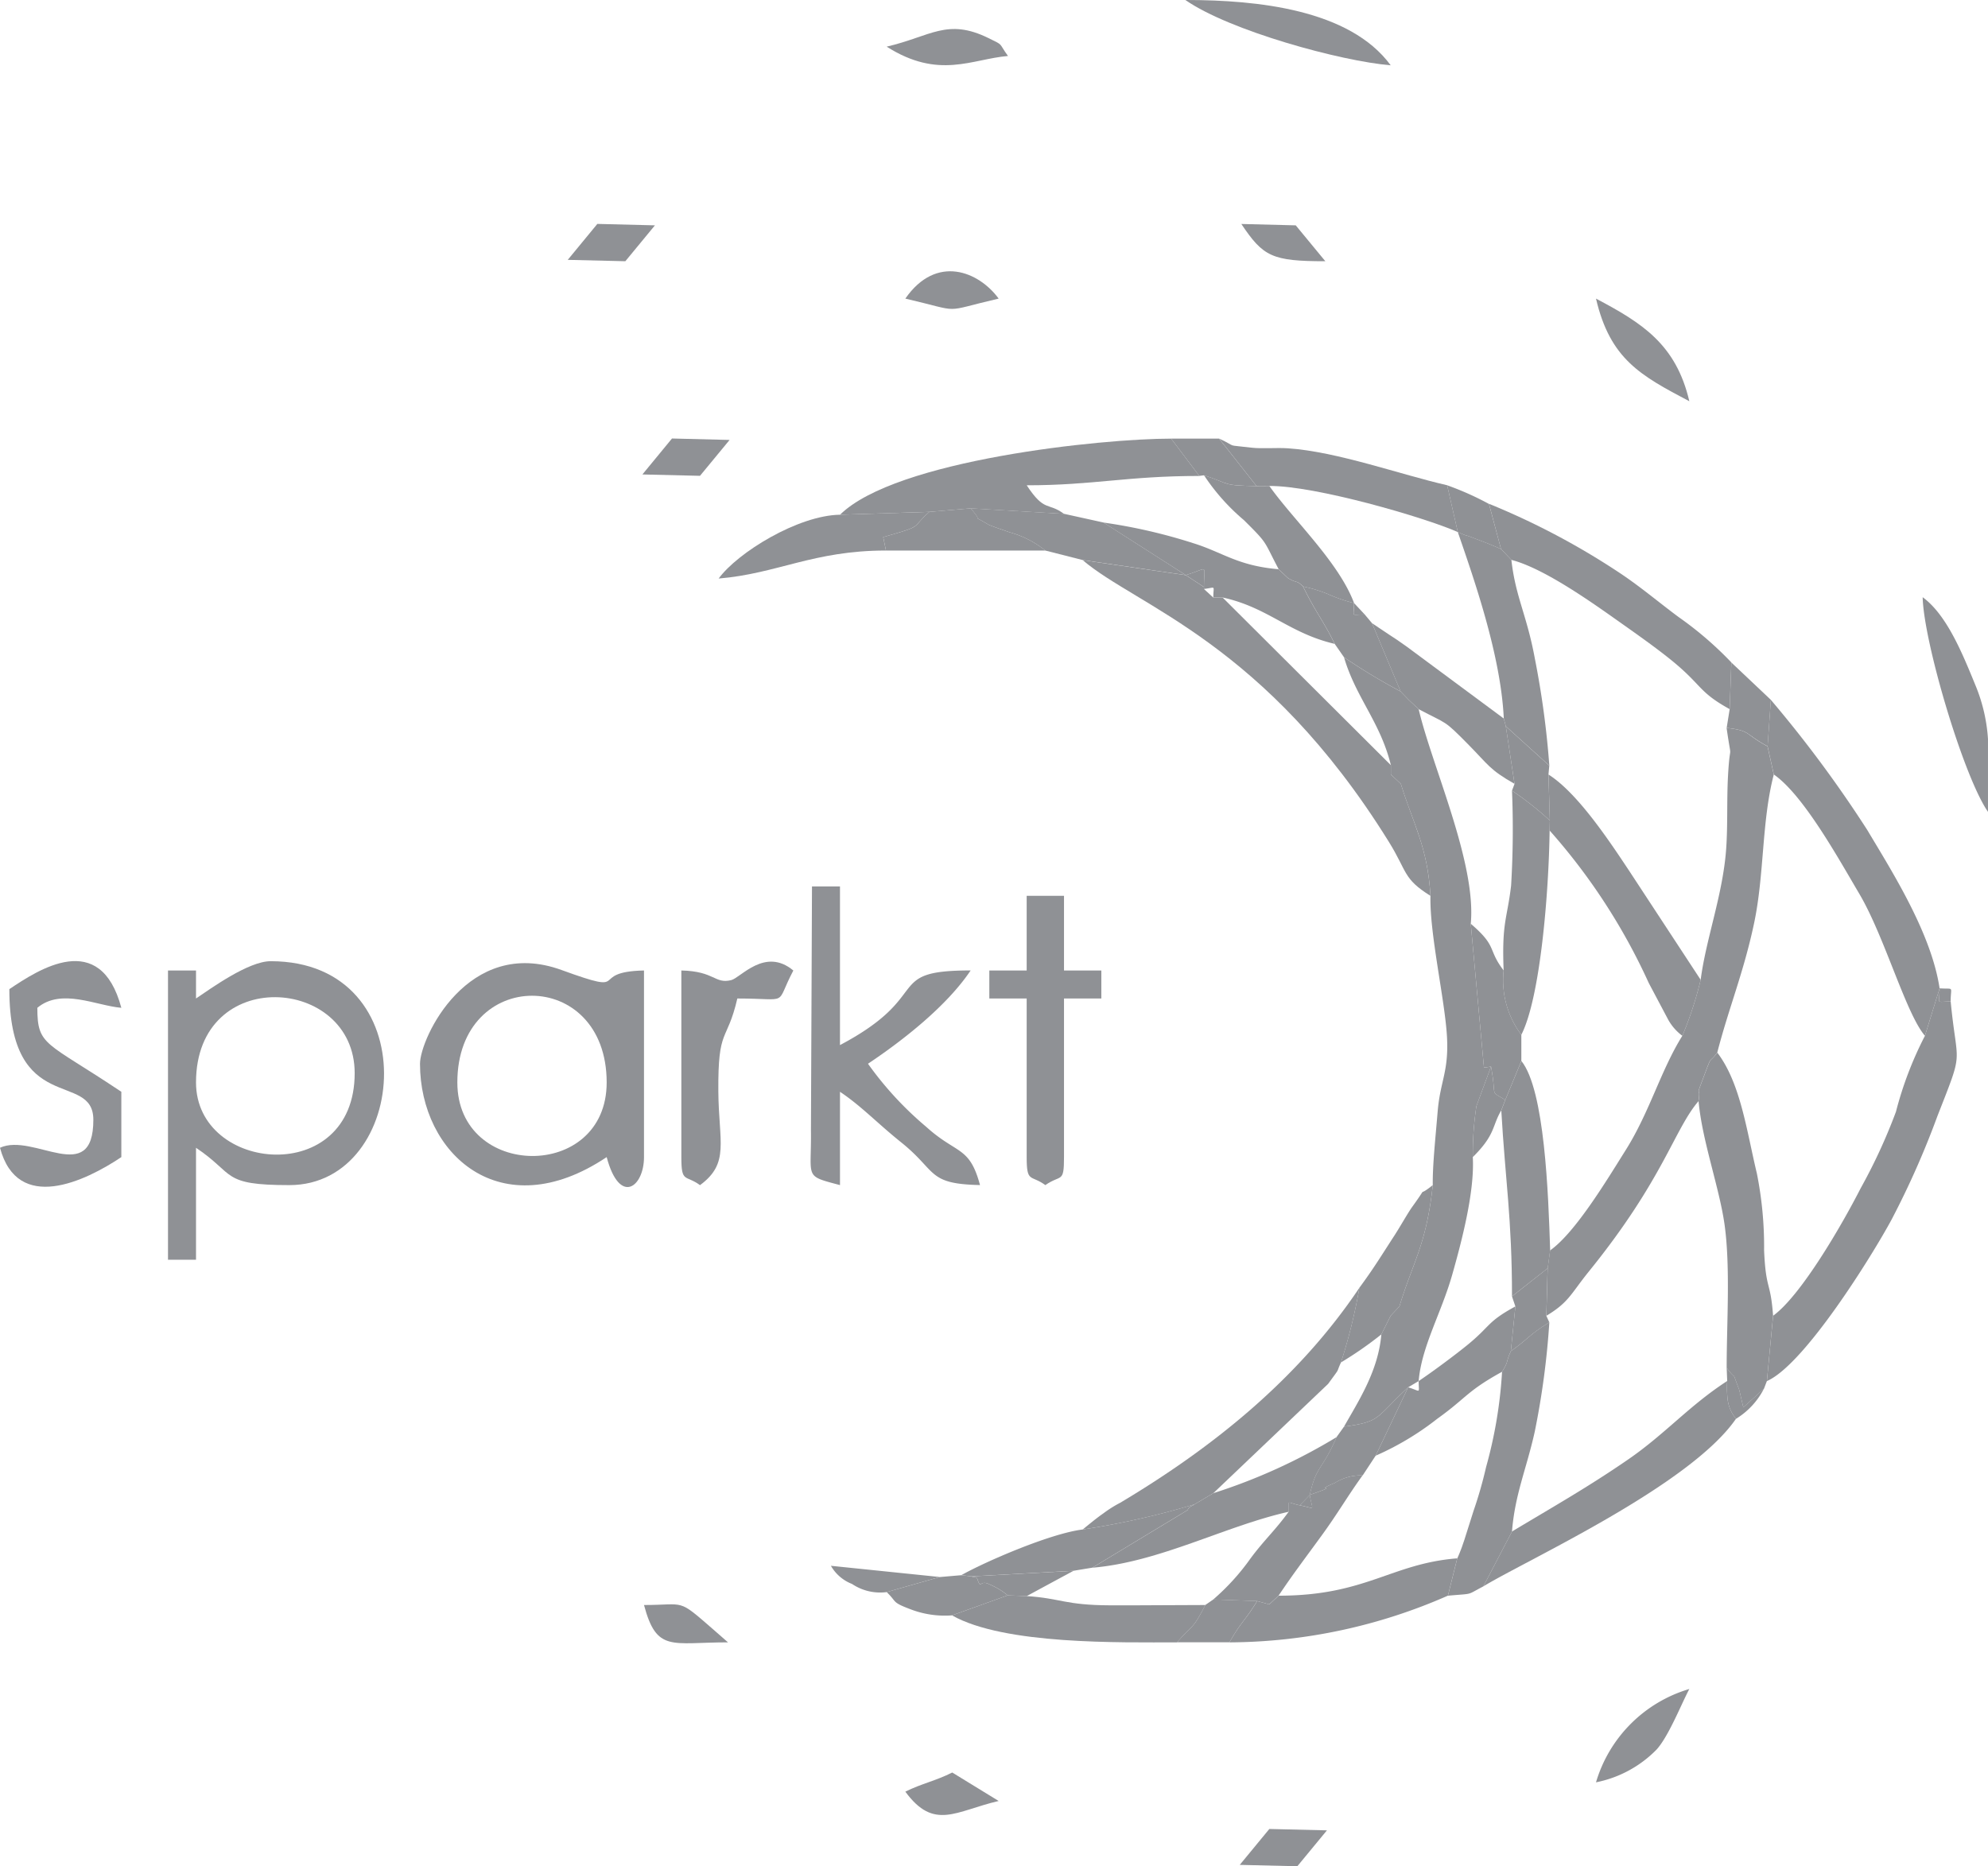 <svg id="Group_38" data-name="Group 38" xmlns="http://www.w3.org/2000/svg" width="144.688" height="135.855" viewBox="0 0 144.688 135.855">
  <path id="Path_121" data-name="Path 121" d="M760.849,1831.06v.679l.725.679c.928,3,1.948,4.581,2.156,8.152-.072,2.726,1.041,7.524,1.2,10.223.15,2.556-.489,3.257-.674,5.456-.19,2.255-.375,3.967-.358,5.379-.464,4.363-1.452,5.6-2.426,8.83l-.638.68-.68,1.358c-.221,2.646-1.642,4.82-2.717,6.715,2.718-.367,2.25-.617,4.668-2.863l.766-.455c.21-2.517,1.652-4.951,2.445-7.749.69-2.434,1.638-6.039,1.495-8.554a23.666,23.666,0,0,1,.262-3.708l1.064-2.88-.513.074-.961-10.469c.422-4.433-2.834-11.512-3.791-15.622l-.722-.679-.593-.613a44.985,44.985,0,0,1-4.118-2.483C758.309,1826.16,760.086,1827.927,760.849,1831.06Z" transform="translate(-659.62 -1775.36)" fill="#8f9195" fill-rule="evenodd"/>
  <path id="Path_122" data-name="Path 122" d="M779.744,1845.411a26.423,26.423,0,0,1-1.334,4.076c-1.568,2.511-2.379,5.544-4.106,8.293-1.387,2.21-3.678,6.029-5.519,7.331l-.178,1.3-.094,3.459c1.646-.993,1.75-1.561,3.1-3.234,5.424-6.7,6.2-10.327,7.973-12.39.189-1.286-.273-.048.335-1.665.7-1.863.339-.956,1.029-1.865.838-3.257,1.923-5.835,2.68-9.415s.544-7.4,1.435-10.831l-.456-2.052c-1.713-.926-1.187-1.131-2.979-1.347.406,2.832.262.69.106,3.456-.1,1.8-.012,3.609-.136,5.346C781.368,1839.184,780.13,1842.428,779.744,1845.411Z" transform="translate(-655.968 -1774.088)" fill="#8f9195" fill-rule="evenodd"/>
  <path id="Path_123" data-name="Path 123" d="M695.113,1848.671c0-8.572,11.548-7.755,11.548-.678,0,8.318-11.548,7.27-11.548.678Zm0-6.113v-2.037h-2.039v21.057h2.039v-8.152c2.886,1.934,1.806,2.718,6.793,2.718,8.8,0,10.029-16.3-1.359-16.3C698.933,1839.841,696.2,1841.828,695.113,1842.558Z" transform="translate(-680.847 -1769.875)" fill="#8f9195" fill-rule="evenodd"/>
  <path id="Path_124" data-name="Path 124" d="M709.584,1848.635c0-8.415,10.868-8.415,10.868,0,0,7.209-10.868,7.067-10.868,0Zm-2.718-1.358c0,6.516,5.855,11.969,13.586,6.793.948,3.552,2.717,2.179,2.717,0v-13.585c-4.227.093-.689,1.9-6-.034C710.358,1837.97,706.866,1845.427,706.866,1847.277Z" transform="translate(-676.298 -1769.84)" fill="#8f9195" fill-rule="evenodd"/>
  <path id="Path_125" data-name="Path 125" d="M730.383,1857.492V1850.7c1.57,1.051,2.679,2.257,4.464,3.689,2.633,2.113,1.862,3.019,5.726,3.1-.765-2.86-1.677-2.215-3.914-4.239a24.78,24.78,0,0,1-4.238-4.592c2.6-1.738,5.747-4.218,7.472-6.792-6.416,0-2.605,1.781-9.511,5.434v-11.548h-2.037l-.076,17.737C728.317,1857.039,727.725,1856.782,730.383,1857.492Z" transform="translate(-669.248 -1771.224)" fill="#8f9195" fill-rule="evenodd"/>
  <path id="Path_126" data-name="Path 126" d="M768.446,1842.327c-.207-3.571-1.227-5.152-2.156-8.152l-.725-.679v-.679l-12.242-12.2h-.68l-.679-.622,0-.144-1.327-.866-7.5-1.094c3.924,3.362,13.258,5.971,22.278,20.5C766.781,1840.59,766.432,1841.071,768.446,1842.327Z" transform="translate(-664.337 -1777.117)" fill="#8f9195" fill-rule="evenodd"/>
  <path id="Path_127" data-name="Path 127" d="M792.086,1844.784a26.317,26.317,0,0,0-2.11,5.529,40.606,40.606,0,0,1-2.573,5.577c-1.372,2.691-4.35,7.819-6.368,9.273l-.451,4.755c2.745-1.189,7.715-9.228,9.08-11.767a62.95,62.95,0,0,0,3.335-7.536c1.965-5.016,1.432-3.427.96-8.327-1.137,0-.806.26-.806-.959Z" transform="translate(-651.987 -1769.385)" fill="#8f9195" fill-rule="evenodd"/>
  <path id="Path_128" data-name="Path 128" d="M776.844,1848.378c.247,2.843,1.513,6.3,1.89,8.985.435,3.112.154,7.2.154,10.432.817,1.093.3,0,.9,1.563.042.11.25,1.093.316,1.31l1.5-1.359.211-.552.451-4.755c-.185-2.551-.524-1.818-.654-4.762a27.139,27.139,0,0,0-.524-5.59c-.746-3.105-1.186-6.576-2.88-8.8-.69.908-.328,0-1.029,1.865C776.571,1848.33,777.033,1847.092,776.844,1848.378Z" transform="translate(-653.22 -1768.224)" fill="#8f9195" fill-rule="evenodd"/>
  <path id="Path_129" data-name="Path 129" d="M729.853,1816.779l6.505-.209,3-.254,6.8.4c-1.193-.879-1.406-.094-2.717-2.081,4.888,0,7.29-.679,12.563-.679l-2.049-2.717C748.911,1811.235,733.9,1812.783,729.853,1816.779Z" transform="translate(-668.717 -1779.309)" fill="#8f9195" fill-rule="evenodd"/>
  <path id="Path_130" data-name="Path 130" d="M780.621,1828.92l.456,2.052c2.156,1.5,4.681,6.078,6.221,8.686,1.838,3.109,3.384,8.708,4.775,10.334l1.067-3.455c0,1.219-.331.959.806.959,0-1.165.3-.878-.806-.959-.6-4-3.432-8.456-5.267-11.531a88.957,88.957,0,0,0-7.015-9.468Z" transform="translate(-651.975 -1774.593)" fill="#8f9195" fill-rule="evenodd"/>
  <path id="Path_131" data-name="Path 131" d="M740.744,1841.7h-2.718v2.037h2.718v11.548c0,1.913.294,1.258,1.358,2.038,1.145-.8,1.359-.1,1.359-2.038v-11.548h2.717V1841.7h-2.717v-5.435h-2.717Z" transform="translate(-666.022 -1771.055)" fill="#8f9195" fill-rule="evenodd"/>
  <path id="Path_132" data-name="Path 132" d="M684.559,1841.88c0,9.332,6.114,5.9,6.114,9.51,0,4.936-4.355.909-6.794,2.037,1.282,4.8,6.206,2.438,8.831.68v-4.755c-5.493-3.678-6.113-3.3-6.113-6.113,1.75-1.463,4.279-.153,6.113,0C691.172,1837.477,686.66,1840.472,684.559,1841.88Z" transform="translate(-683.879 -1769.877)" fill="#8f9195" fill-rule="evenodd"/>
  <path id="Path_133" data-name="Path 133" d="M766.248,1818.094l.754.792c2.5.645,6.2,3.343,8.2,4.753,1.1.779,2.757,1.948,3.879,2.911,1.808,1.553,1.662,2.013,3.808,3.2l.124-3.4a25.67,25.67,0,0,0-3.835-3.3c-1.4-1.036-2.75-2.187-4.27-3.2a53.989,53.989,0,0,0-9.535-5.047Z" transform="translate(-657.004 -1778.13)" fill="#8f9195" fill-rule="evenodd"/>
  <path id="Path_134" data-name="Path 134" d="M743.135,1875.317a58.154,58.154,0,0,0,8.132-1.828l1.378-.815,8.354-7.956c.967-1.329.523-.665.938-1.564a40.271,40.271,0,0,0,1.339-5.435c-4.431,6.614-10.645,11.616-17.4,15.647a8.842,8.842,0,0,0-1.247.786C744.131,1874.494,743.482,1875.038,743.135,1875.317Z" transform="translate(-664.337 -1763.98)" fill="#8f9195" fill-rule="evenodd"/>
  <path id="Path_135" data-name="Path 135" d="M767.149,1873.779l-2.084,3.993c3.237-1.964,15.032-7.328,18.387-12.2a2.756,2.756,0,0,1-.613-1.43,7.9,7.9,0,0,1-.028-1.318c-2.778,1.8-4.509,3.855-7.223,5.721C772.663,1870.558,770.11,1872,767.149,1873.779Z" transform="translate(-657.105 -1762.295)" fill="#8f9195" fill-rule="evenodd"/>
  <path id="Path_136" data-name="Path 136" d="M768.727,1832.97l-.015.731a44.383,44.383,0,0,1,7.215,11.1l1.423,2.685a3.7,3.7,0,0,0,1.021,1.159,26.423,26.423,0,0,0,1.334-4.076l-5.17-7.883c-1.492-2.249-3.794-5.723-5.906-7.061Z" transform="translate(-655.929 -1773.245)" fill="#8f9195" fill-rule="evenodd"/>
  <path id="Path_137" data-name="Path 137" d="M767.706,1861.711c-.408.906-.117.653-.641,1.5a32.827,32.827,0,0,1-1.164,6.943,30.441,30.441,0,0,1-.908,3.174l-.68,2.147c-.051.145-.122.358-.166.483-.06.166-.241.636-.343.838l-.678,2.717c1.951-.177,1.279-.008,2.578-.678l2.084-3.993c.215-2.717,1.048-4.535,1.654-7.259a58.808,58.808,0,0,0,1.064-7.971C769.025,1860.525,769.042,1860.76,767.706,1861.711Z" transform="translate(-657.744 -1763.356)" fill="#8f9195" fill-rule="evenodd"/>
  <path id="Path_138" data-name="Path 138" d="M721.17,1840.512V1854.1c0,1.913.293,1.258,1.358,2.038,2.178-1.6,1.362-3.139,1.334-6.818-.036-4.75.617-3.478,1.383-6.769,3.927,0,2.686.588,4.076-2.037-2.063-1.723-3.827.527-4.523.7C723.589,1841.508,723.609,1840.567,721.17,1840.512Z" transform="translate(-671.581 -1769.867)" fill="#8f9195" fill-rule="evenodd"/>
  <path id="Path_139" data-name="Path 139" d="M754.75,1875.25l-.68.633-.883-.242c-.89,1.457-1.153,1.476-2.019,3.007a39.847,39.847,0,0,0,15.9-3.4l.678-2.717C762.938,1872.912,761.105,1875.25,754.75,1875.25Z" transform="translate(-661.688 -1759.094)" fill="#8f9195" fill-rule="evenodd"/>
  <path id="Path_140" data-name="Path 140" d="M753.33,1814.692l.928-.007c3.306-.032,11.263,2.271,13.717,3.354l-.775-3.408c-3.371-.766-8.008-2.451-11.6-2.689-.85-.057-1.882.048-2.677-.049-1.976-.241-.875.016-2.318-.658Z" transform="translate(-661.875 -1779.309)" fill="#8f9195" fill-rule="evenodd"/>
  <path id="Path_141" data-name="Path 141" d="M767.013,1829.925l.149.564,3.166,2.865a64.971,64.971,0,0,0-1.057-7.806c-.582-3.165-1.406-4.476-1.706-7.17l-.754-.792c-1.219-.52-.856-.363-1.863-.751-1.13-.436-.287-.053-1.282-.483C764.851,1819.793,766.8,1825.34,767.013,1829.925Z" transform="translate(-657.566 -1777.622)" fill="#8f9195" fill-rule="evenodd"/>
  <path id="Path_142" data-name="Path 142" d="M735.983,1876.015c3.815,2.158,12.306,1.964,16.382,1.964,1.271-1.479,1.082-.831,2.057-2.718-2.3,0-4.616.032-6.914.023-3.326-.013-3.573-.508-6.09-.673l-1.384-.051Z" transform="translate(-666.696 -1758.426)" fill="#8f9195" fill-rule="evenodd"/>
  <path id="Path_143" data-name="Path 143" d="M766.336,1848.143l-.29.763c.289,5.049.779,7.859.779,13.532l2.6-2.046.178-1.3c-.134-4.148-.4-11.682-2.094-13.786Z" transform="translate(-656.781 -1768.073)" fill="#8f9195" fill-rule="evenodd"/>
  <path id="Path_144" data-name="Path 144" d="M766.182,1843.6a6.6,6.6,0,0,0,1.287,4.681c1.391-2.718,2-10.4,2.06-14.87l.015-.731a23.255,23.255,0,0,0-2.754-2.172,68.637,68.637,0,0,1-.065,6.914C766.439,1839.858,766.039,1840.067,766.182,1843.6Z" transform="translate(-656.746 -1772.954)" fill="#8f9195" fill-rule="evenodd"/>
  <path id="Path_145" data-name="Path 145" d="M752.47,1869.978l-1.378.815c-.157.141-.394.137-.485.412l-6.944,4.2c4.924-.416,9.649-3.035,14.3-4.076,0-.929-.191-.677.8-.467l.729-.755c.489-2.2.886-1.738,1.951-4.211A41.586,41.586,0,0,1,752.47,1869.978Z" transform="translate(-664.163 -1761.284)" fill="#8f9195" fill-rule="evenodd"/>
  <path id="Path_146" data-name="Path 146" d="M750.257,1819.656c1.713-.505,1.327-.87,1.327.866l0,.144c.914-.105.68-.3.68.622h.68c3.3.718,4.833,2.6,8.15,3.375-.769-1.608-1.4-2.317-2.3-4.177-.513-.5-.382-.186-1.1-.612l-.68-.645c-3-.25-4.072-1.24-6.246-1.907a39.5,39.5,0,0,0-6.493-1.49Z" transform="translate(-663.959 -1777.794)" fill="#8f9195" fill-rule="evenodd"/>
  <path id="Path_147" data-name="Path 147" d="M761.051,1826.309l.593.613.722.679c2.128,1.125,1.8.737,3.577,2.535,1.523,1.54,1.555,1.848,3.4,2.9l-.633-4.191-.149-.564-7.064-5.234c-.868-.621-.558-.385-1.227-.836l-1.3-.87Z" transform="translate(-659.115 -1775.977)" fill="#8f9195" fill-rule="evenodd"/>
  <path id="Path_148" data-name="Path 148" d="M762.3,1864.176c0,.963.2.738-.766.455l-2.366,4.979a20.707,20.707,0,0,0,4.5-2.7c2.1-1.5,2.126-1.993,4.7-3.41.524-.846.233-.593.641-1.5l.33-3.257c-2.1,1.141-1.785,1.423-3.528,2.835C764.813,1862.386,763.263,1863.531,762.3,1864.176Z" transform="translate(-659.049 -1763.643)" fill="#8f9195" fill-rule="evenodd"/>
  <path id="Path_149" data-name="Path 149" d="M757.3,1869.412c.206,1.214.469.984-.729.755-.987-.21-.8-.463-.8.467-1.023,1.408-1.734,2-2.777,3.4a16.608,16.608,0,0,1-2.717,2.991l3.193.112.883.242.68-.633c1.08-1.612,1.887-2.661,3.118-4.353,1.215-1.667,1.91-2.9,2.995-4.4a3.553,3.553,0,0,0-2.032.551C757.339,1869.279,759.83,1868.526,757.3,1869.412Z" transform="translate(-661.979 -1760.591)" fill="#8f9195" fill-rule="evenodd"/>
  <path id="Path_150" data-name="Path 150" d="M735.387,1818.062l-.2-.977c3.036-.866,1.949-.594,3.359-1.838l-6.505.209c-3.056.047-7.443,2.75-8.83,4.645C727.488,1819.746,730.091,1818.062,735.387,1818.062Z" transform="translate(-670.907 -1777.987)" fill="#8f9195" fill-rule="evenodd"/>
  <path id="Path_151" data-name="Path 151" d="M755.21,1820.083l.68.645c.717.426.585.11,1.1.612a10.6,10.6,0,0,1,1.754.531,11.315,11.315,0,0,0,1.953.677c0,1.086-.281.831.777.831l.531.632-.531-.632-.777-.831c-1.108-2.978-4.431-6.071-6.165-8.524l-.928.007c-2.56-.052-1.8-.124-3.827-.786a15.247,15.247,0,0,0,2.9,3.261C754.471,1818.286,754.082,1817.95,755.21,1820.083Z" transform="translate(-662.147 -1778.647)" fill="#8f9195" fill-rule="evenodd"/>
  <path id="Path_152" data-name="Path 152" d="M742.436,1818.125l2.722.693,7.5,1.094,1.327.866c0-1.735.386-1.371-1.327-.866l-5.975-3.824-2.884-.636-6.8-.4c1.09,1.235-.148.326,1.283,1.177.149.088,1.3.473,1.533.56A7.114,7.114,0,0,1,742.436,1818.125Z" transform="translate(-666.36 -1778.05)" fill="#8f9195" fill-rule="evenodd"/>
  <path id="Path_153" data-name="Path 153" d="M745.325,1871.406c-2.359.29-7.093,2.344-8.831,3.324l.731.089,7.42-.406,1.382-.227,6.944-4.2c.092-.275.328-.271.485-.412A58.154,58.154,0,0,1,745.325,1871.406Z" transform="translate(-666.527 -1760.069)" fill="#8f9195" fill-rule="evenodd"/>
  <path id="Path_154" data-name="Path 154" d="M793.863,1830.246a12.274,12.274,0,0,0-.931-3.961c-.958-2.343-2.084-5.092-3.823-6.366.072,3.258,2.976,13.064,4.754,15.624Z" transform="translate(-649.176 -1776.446)" fill="#8f9195" fill-rule="evenodd"/>
  <path id="Path_155" data-name="Path 155" d="M758.612,1859.572a40.28,40.28,0,0,1-1.339,5.435,26.865,26.865,0,0,0,2.936-2.039l.68-1.358.638-.68c.973-3.232,1.961-4.467,2.426-8.83-1.31,1.056-.169-.251-1.492,1.579-.3.411-.912,1.5-1.3,2.092C760.2,1857.252,759.643,1858.177,758.612,1859.572Z" transform="translate(-659.675 -1765.832)" fill="#8f9195" fill-rule="evenodd"/>
  <path id="Path_156" data-name="Path 156" d="M763.7,1791.981c-2.995-4.086-9.759-4.745-14.824-4.754h-.12C751.98,1789.469,760.063,1791.679,763.7,1791.981Z" transform="translate(-662.484 -1787.227)" fill="#8f9195" fill-rule="evenodd"/>
  <path id="Path_157" data-name="Path 157" d="M765.85,1848.192c.436,2.336-.145,1.7,1.037,2.428l1.169-2.834v-1.911a6.6,6.6,0,0,1-1.287-4.681c-1.2-1.57-.423-1.717-2.394-3.4l.961,10.469Z" transform="translate(-657.332 -1770.55)" fill="#8f9195" fill-rule="evenodd"/>
  <path id="Path_158" data-name="Path 158" d="M735.578,1815.31c-1.41,1.243-.323.972-3.359,1.838l.2.977h11.6a7.115,7.115,0,0,0-2.618-1.333c-.23-.086-1.384-.472-1.533-.56-1.431-.851-.193.059-1.283-1.177Z" transform="translate(-667.937 -1778.05)" fill="#8f9195" fill-rule="evenodd"/>
  <path id="Path_159" data-name="Path 159" d="M757.5,1823.509l.681.98a44.985,44.985,0,0,0,4.118,2.483L760.214,1822l-.531-.632c-1.057,0-.777.255-.777-.831a11.315,11.315,0,0,1-1.953-.677,10.6,10.6,0,0,0-1.754-.531C756.1,1821.192,756.727,1821.9,757.5,1823.509Z" transform="translate(-660.359 -1776.639)" fill="#8f9195" fill-rule="evenodd"/>
  <path id="Path_160" data-name="Path 160" d="M758.237,1866.033l-.542.758c-1.065,2.473-1.461,2.011-1.951,4.211l-.729.755c1.2.229.935.459.729-.755,2.527-.885.036-.133,1.819-.867a3.553,3.553,0,0,1,2.032-.551l.944-1.436,2.366-4.979C760.487,1865.416,760.955,1865.666,758.237,1866.033Z" transform="translate(-660.419 -1762.182)" fill="#8f9195" fill-rule="evenodd"/>
  <path id="Path_161" data-name="Path 161" d="M778.023,1811.045c-.968-4.157-3.456-5.708-6.793-7.472C772.261,1808,774.5,1809.181,778.023,1811.045Z" transform="translate(-655.072 -1781.836)" fill="#8f9195" fill-rule="evenodd"/>
  <path id="Path_162" data-name="Path 162" d="M771.23,1886.478a8.465,8.465,0,0,0,4.408-2.384c.878-.969,1.781-3.269,2.384-4.41A10.059,10.059,0,0,0,771.23,1886.478Z" transform="translate(-655.072 -1756.736)" fill="#8f9195" fill-rule="evenodd"/>
  <path id="Path_163" data-name="Path 163" d="M732.407,1874.686c.782.741.322.715,1.735,1.25a6.973,6.973,0,0,0,3.02.444l4.051-1.455a5.067,5.067,0,0,0-1.307-.794c-.755-.4-.614.427-.9-.4-.064-.189-.3-.11-.437-.187l-.731-.089-1.577.136Z" transform="translate(-667.875 -1758.791)" fill="#8f9195" fill-rule="evenodd"/>
  <path id="Path_164" data-name="Path 164" d="M732.407,1790.1c3.8,2.412,6.191.9,8.831.679-.73-1-.27-.74-1.416-1.3C736.811,1788,735.625,1789.35,732.407,1790.1Z" transform="translate(-667.875 -1786.704)" fill="#8f9195" fill-rule="evenodd"/>
  <path id="Path_165" data-name="Path 165" d="M733.429,1804.066c4.3,1,2.492,1,6.792,0C738.777,1802.094,735.691,1800.811,733.429,1804.066Z" transform="translate(-667.538 -1782.33)" fill="#8f9195" fill-rule="evenodd"/>
  <path id="Path_166" data-name="Path 166" d="M733.429,1885.649c2.094,2.859,3.662,1.408,6.792.679l-3.378-2.072C735.607,1884.875,734.63,1885.054,733.429,1885.649Z" transform="translate(-667.538 -1755.228)" fill="#8f9195" fill-rule="evenodd"/>
  <path id="Path_167" data-name="Path 167" d="M778.6,1826.892l-.217,1.355c1.791.217,1.266.421,2.979,1.347l.237-3.382-2.875-2.718Z" transform="translate(-652.714 -1775.267)" fill="#8f9195" fill-rule="evenodd"/>
  <path id="Path_168" data-name="Path 168" d="M766.928,1831.175l-.185.495a23.255,23.255,0,0,1,2.754,2.172l-.1-3.346.061-.646-3.166-2.865Z" transform="translate(-656.699 -1774.116)" fill="#8f9195" fill-rule="evenodd"/>
  <path id="Path_169" data-name="Path 169" d="M750.025,1813.952l.343-.045c2.023.662,1.267.734,3.827.786l-2.729-3.458h-3.491Z" transform="translate(-662.741 -1779.309)" fill="#8f9195" fill-rule="evenodd"/>
  <path id="Path_170" data-name="Path 170" d="M714.952,1802.1l4.192.1,2.153-2.612-4.191-.105Z" transform="translate(-673.631 -1783.184)" fill="#8f9195" fill-rule="evenodd"/>
  <path id="Path_171" data-name="Path 171" d="M719.039,1813.847l4.191.1,2.154-2.612-4.192-.105Z" transform="translate(-672.284 -1779.31)" fill="#8f9195" fill-rule="evenodd"/>
  <path id="Path_172" data-name="Path 172" d="M751.732,1889.959l4.191.1,2.154-2.613-4.192-.1Z" transform="translate(-661.502 -1754.208)" fill="#8f9195" fill-rule="evenodd"/>
  <path id="Path_173" data-name="Path 173" d="M725.239,1877.817l-1.086-.951c-2.624-2.283-1.973-1.767-5.027-1.767C720.05,1878.562,721.114,1877.817,725.239,1877.817Z" transform="translate(-672.255 -1758.264)" fill="#8f9195" fill-rule="evenodd"/>
  <path id="Path_174" data-name="Path 174" d="M748.3,1877.9h3.813c.866-1.531,1.129-1.549,2.019-3.007l-3.193-.112-.581.4C749.384,1877.073,749.573,1876.426,748.3,1877.9Z" transform="translate(-662.633 -1758.351)" fill="#8f9195" fill-rule="evenodd"/>
  <path id="Path_175" data-name="Path 175" d="M757.932,1802.2l-2.154-2.612-3.959-.1C753.407,1801.858,754.041,1802.2,757.932,1802.2Z" transform="translate(-661.473 -1783.184)" fill="#8f9195" fill-rule="evenodd"/>
  <path id="Path_176" data-name="Path 176" d="M766.652,1858.7l.247.733-.33,3.257c1.336-.951,1.319-1.186,2.8-2.1l-.217-.476.094-3.459Z" transform="translate(-656.609 -1764.332)" fill="#8f9195" fill-rule="evenodd"/>
  <path id="Path_177" data-name="Path 177" d="M763.858,1817.2c.995.429.152.046,1.282.483,1.007.388.644.231,1.863.751l-.876-3.283a21.261,21.261,0,0,0-3.044-1.359Z" transform="translate(-657.759 -1778.467)" fill="#8f9195" fill-rule="evenodd"/>
  <path id="Path_178" data-name="Path 178" d="M733.414,1874.854l3.858-1.1-7.916-.815a3.026,3.026,0,0,0,1.535,1.321A3.67,3.67,0,0,0,733.414,1874.854Z" transform="translate(-668.882 -1758.959)" fill="#8f9195" fill-rule="evenodd"/>
  <path id="Path_179" data-name="Path 179" d="M764.487,1852.2c1.666-1.642,1.392-2.258,2.073-3.4l.29-.763c-1.182-.723-.6-.092-1.037-2.428l-1.064,2.88A23.666,23.666,0,0,0,764.487,1852.2Z" transform="translate(-657.296 -1767.972)" fill="#8f9195" fill-rule="evenodd"/>
  <path id="Path_180" data-name="Path 180" d="M737.044,1873.621c.14.077.374,0,.437.188.281.829.14,0,.9.4a5.067,5.067,0,0,1,1.307.794l1.384.051,3.4-1.839Z" transform="translate(-666.346 -1758.869)" fill="#8f9195" fill-rule="evenodd"/>
  <path id="Path_181" data-name="Path 181" d="M779.061,1865.814a5.5,5.5,0,0,0,2.037-2.2l-1.5,1.359c-.066-.217-.274-1.2-.316-1.31-.6-1.567-.083-.469-.9-1.563l.039.962a7.9,7.9,0,0,0,.028,1.318A2.756,2.756,0,0,0,779.061,1865.814Z" transform="translate(-652.714 -1762.533)" fill="#8f9195" fill-rule="evenodd"/>
</svg>
